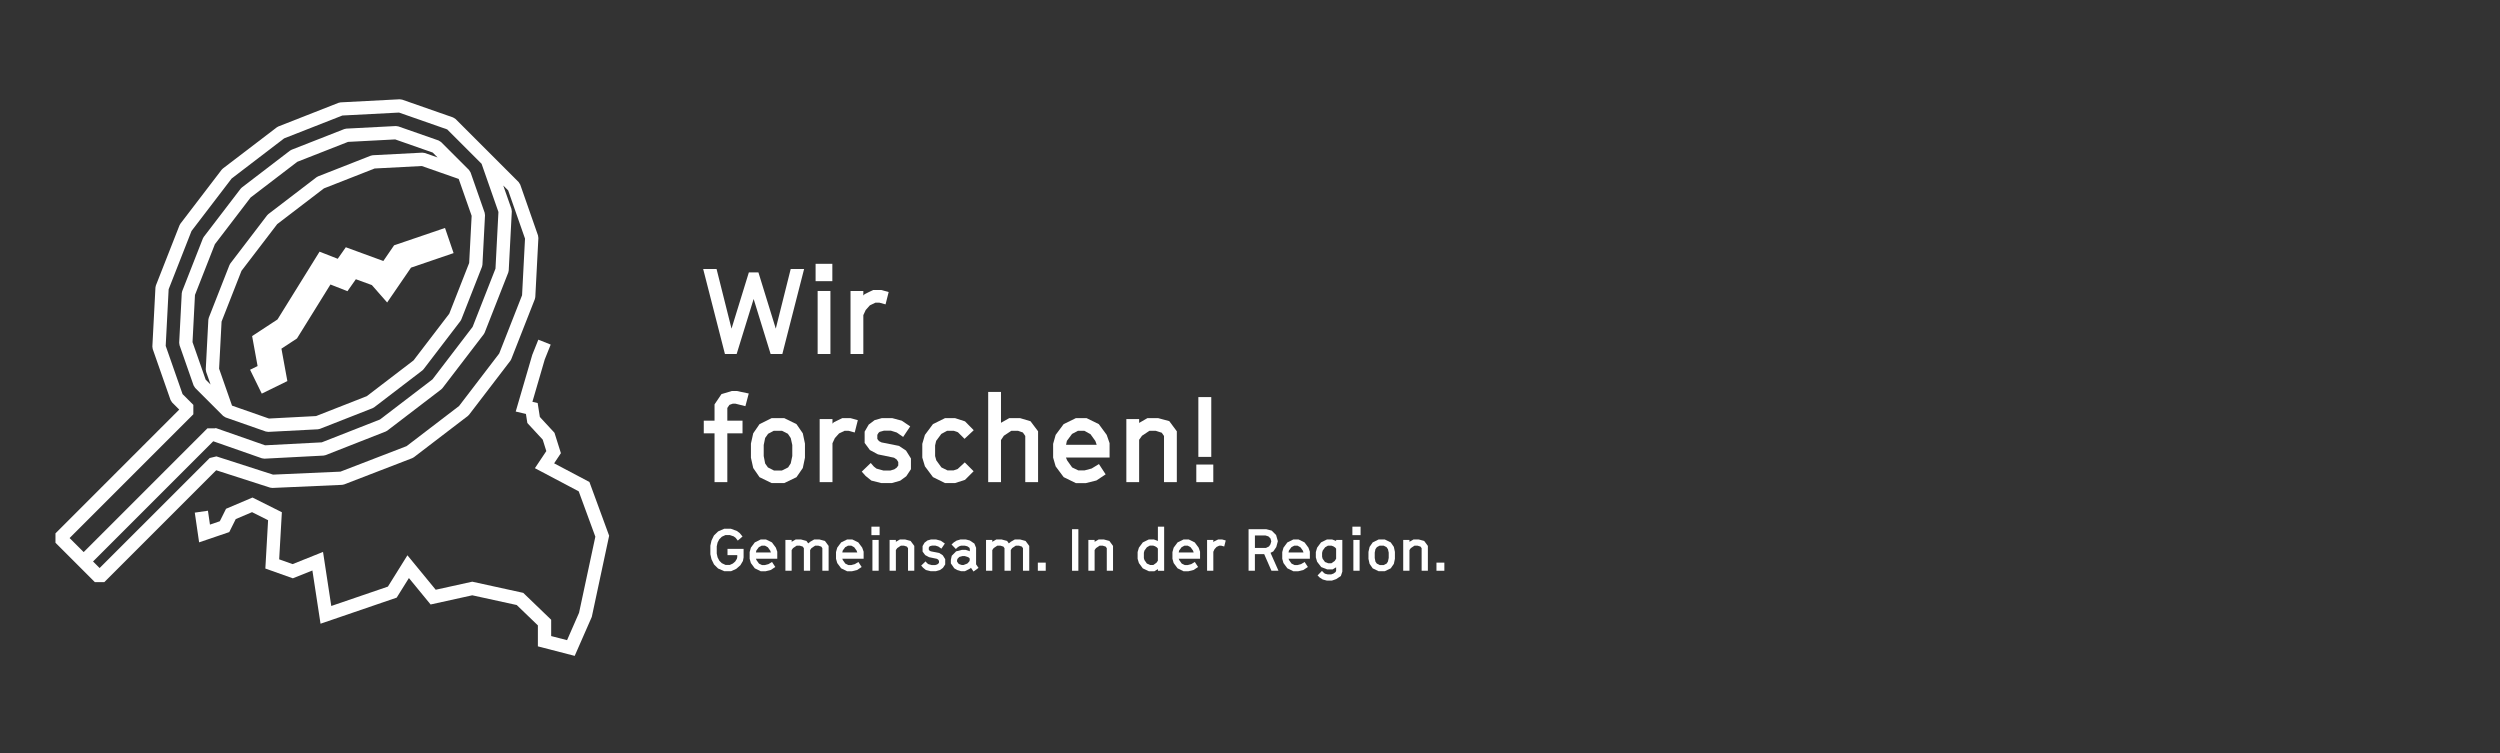 <?xml version="1.0" encoding="UTF-8"?> <!-- Generator: Adobe Illustrator 25.2.2, SVG Export Plug-In . SVG Version: 6.00 Build 0) --> <svg xmlns="http://www.w3.org/2000/svg" xmlns:xlink="http://www.w3.org/1999/xlink" version="1.1" id="Ebene_1" x="0px" y="0px" viewBox="0 0 940.54 283.46" style="enable-background:new 0 0 940.54 283.46;" xml:space="preserve"><rect x="0" y="0" width="940.54" height="283.46" fill="#333333" stroke="none"/> <style type="text/css"> .st0{fill:none;stroke:#000000;stroke-width:10;stroke-linecap:square;stroke-linejoin:bevel;stroke-miterlimit:10;} .st1{fill:none;stroke:#000000;stroke-width:10;stroke-linejoin:bevel;stroke-miterlimit:10;} .st2{fill:none;stroke:#000000;stroke-width:5;stroke-linejoin:bevel;stroke-miterlimit:10;} .st3{fill:none;} .st4{fill:#E30613;} .st5{fill:#1E1E1C;} .st6{fill:#FFFFFF;stroke:#1E1E1C;stroke-width:4;stroke-linejoin:bevel;stroke-miterlimit:10;} .st7{fill:none;stroke:#1E1E1C;stroke-width:4;stroke-linejoin:bevel;stroke-miterlimit:10;} .st8{fill:#FFFFFF;} </style> <g> <polygon class="st8" points="277.14,133.18 283.53,112.48 289.92,133.18 294.33,133.18 302.52,101.19 297.48,101.19 291.86,123.64 285.33,102.49 281.73,102.49 275.21,123.64 269.58,101.19 264.54,101.19 272.73,133.18 "></polygon> <rect x="307.61" y="109.47" class="st8" width="4.81" height="23.71"></rect> <rect x="306.84" y="99.25" class="st8" width="6.3" height="6.53"></rect> <polygon class="st8" points="324.8,118.56 325.7,116.62 327.27,114.87 329.34,113.88 330.87,113.88 333.16,114.51 334.33,109.87 331.59,109.11 328.48,109.11 325.33,110.64 324.8,111.18 324.8,109.47 319.98,109.47 319.98,133.18 324.8,133.18 "></polygon> <polygon class="st8" points="275.34,147.1 271.43,148.27 268.82,152.14 268.82,158.26 264.77,158.26 264.77,163.02 268.82,163.02 268.82,181.39 273.63,181.39 273.63,163.02 279.35,163.02 279.35,158.26 273.63,158.26 273.63,153.48 274.44,152.31 275.7,151.86 276.65,151.86 280.43,152.81 281.69,148.04 277.19,147.1 "></polygon> <path class="st8" d="M302.03,176.07l0.81-3.87v-5.31l-0.81-3.87l-2.38-3.46l-4.59-2.25h-4.77l-4.54,2.25l-2.38,3.46l-0.86,3.87 v5.31l0.86,3.87l2.38,3.46l4.54,2.21h4.77l4.59-2.21L302.03,176.07z M298.07,171.57l-0.58,2.75l-0.99,1.53l-2.34,1.17h-2.97 l-2.29-1.17l-1.04-1.49l-0.54-2.79v-4.14l0.54-2.66l1.12-1.58l2.12-1.12h3.1l2.21,1.12l1.08,1.62l0.58,2.61V171.57z"></path> <polygon class="st8" points="317.73,162.08 319.26,162.08 321.56,162.71 322.73,158.07 319.98,157.31 316.88,157.31 313.73,158.84 313.19,159.38 313.19,157.67 308.37,157.67 308.37,181.39 313.19,181.39 313.19,166.76 314.09,164.82 315.66,163.07 "></polygon> <polygon class="st8" points="338.66,180.85 340.95,179.18 342.71,176.52 342.71,172.48 340.86,169.51 338.21,167.75 331.64,166.44 330.69,165.95 330.06,165.14 330.06,163.61 330.47,162.89 330.92,162.48 332.54,162.03 335.19,162.03 337.35,162.71 339.78,164.38 342.44,160.41 339.24,158.26 335.69,157.31 331.73,157.31 329.03,158.07 326.82,159.74 325.29,162.39 325.29,166.63 327.27,169.32 330.29,170.94 336.36,172.2 337.35,172.88 337.94,173.82 337.94,175.13 337.35,175.94 336.45,176.57 334.97,177.02 332.36,177.02 329.75,176.3 328.76,175.53 327.59,174.18 324.21,177.43 325.65,179.05 327.81,180.8 331.55,181.74 335.51,181.74 "></polygon> <polygon class="st8" points="350.99,179.49 355.53,181.74 359.31,181.74 363.05,180.53 366.29,177.29 362.96,173.96 360.3,176.43 358.73,176.98 356.48,176.98 354.18,175.85 352.25,173.19 351.8,171.57 351.8,167.57 352.2,165.86 354.14,163.25 356.3,162.08 358.86,162.08 360.39,162.62 362.87,165.1 366.33,161.85 363.05,158.52 359.31,157.31 355.53,157.31 350.99,159.56 347.97,163.61 346.98,166.98 346.98,172.16 347.97,175.44 "></polygon> <polygon class="st8" points="376.59,165.55 377.67,163.93 380.46,162.08 383.02,162.08 384.82,162.71 385.72,164.02 385.72,181.39 390.54,181.39 390.54,162.26 387.7,158.48 383.79,157.31 379.69,157.31 376.59,159.06 376.59,147.45 371.77,147.45 371.77,181.39 376.59,181.39 "></polygon> <path class="st8" d="M415.96,178.46l-2.52-3.87l-2.75,1.67l-2.7,0.72h-2.29l-2.34-1.12l-1.89-2.66l-0.45-1.08h16.42v-5.4 l-1.08-3.11l-2.97-4.05l-4.59-2.25h-4.05l-4.59,2.25l-3.01,4.05l-0.95,3.38v5.17l0.95,3.29l3.01,4.05l4.59,2.25h3.78l3.96-0.99 L415.96,178.46z M401.38,165.86l1.94-2.61l2.21-1.17h2.43l2.29,1.26l1.84,2.56l0.5,1.44h-11.52L401.38,165.86z"></path> <polygon class="st8" points="428.56,165.45 429.64,163.93 432.43,162.08 434.82,162.08 437.07,162.8 437.92,164.02 437.92,181.39 442.74,181.39 442.74,162.26 439.9,158.43 435.72,157.31 431.67,157.31 428.56,159.11 428.56,157.67 423.75,157.67 423.75,181.39 428.56,181.39 "></polygon> <rect x="450.84" y="149.39" class="st8" width="4.86" height="22.5"></rect> <rect x="450.07" y="174.77" class="st8" width="6.39" height="6.62"></rect> <polygon class="st8" points="273.7,208.85 277.37,208.85 277.37,209.58 277.22,210.24 276.6,211.25 275.7,212.02 274.58,212.53 272.95,212.53 271.54,211.87 270.62,210.94 269.96,209.67 269.65,208.24 269.65,205.55 269.96,204.12 270.6,202.89 271.57,201.92 272.95,201.29 274.54,201.29 276.03,201.79 276.74,202.32 277.57,203.38 279.35,201.84 278.3,200.56 277.26,199.77 274.93,198.91 272.49,198.91 270.18,199.92 268.59,201.46 267.67,203.38 267.25,205.29 267.25,208.52 267.67,210.39 268.62,212.35 270.14,213.87 272.49,214.9 275.02,214.9 276.98,214.02 278.54,212.66 279.51,211.03 279.75,209.71 279.75,206.5 273.7,206.5 "></polygon> <path class="st8" d="M290.42,204.06l-2.24-1.1h-1.98l-2.24,1.1l-1.47,1.98l-0.46,1.65v2.53l0.46,1.61l1.47,1.98l2.24,1.1h1.85 l1.94-0.48l1.69-1.12l-1.23-1.89l-1.34,0.81l-1.32,0.35h-1.12l-1.14-0.55l-0.92-1.3l-0.22-0.53h8.03v-2.64l-0.53-1.52 L290.42,204.06z M284.39,207.86l0.15-0.73l0.95-1.28l1.08-0.57h1.19l1.12,0.62l0.9,1.25l0.24,0.7H284.39z"></path> <polygon class="st8" points="308.3,202.96 306.3,202.96 304.81,203.82 304.06,204.43 303.4,203.51 301.35,202.96 299.35,202.96 297.83,203.84 297.83,203.13 295.48,203.13 295.48,214.73 297.83,214.73 297.83,206.94 298.36,206.19 299.72,205.29 300.91,205.29 302.01,205.64 302.43,206.24 302.43,214.73 304.78,214.73 304.78,206.94 305.31,206.19 306.68,205.29 307.86,205.29 308.97,205.64 309.38,206.24 309.38,214.73 311.74,214.73 311.74,205.38 310.35,203.51 "></polygon> <path class="st8" d="M322.91,204.06l-2.24-1.1h-1.98l-2.24,1.1l-1.47,1.98l-0.46,1.65v2.53l0.46,1.61l1.47,1.98l2.24,1.1h1.85 l1.94-0.48l1.69-1.12l-1.23-1.89l-1.34,0.81l-1.32,0.35h-1.12l-1.14-0.55l-0.92-1.3l-0.22-0.53h8.03v-2.64l-0.53-1.52 L322.91,204.06z M316.89,207.86l0.15-0.73l0.95-1.28l1.08-0.57h1.19l1.12,0.62l0.9,1.25l0.24,0.7H316.89z"></path> <rect x="327.84" y="198.14" class="st8" width="3.08" height="3.19"></rect> <rect x="328.22" y="203.13" class="st8" width="2.35" height="11.59"></rect> <polygon class="st8" points="340.53,202.96 338.55,202.96 337.04,203.84 337.04,203.13 334.68,203.13 334.68,214.73 337.04,214.73 337.04,206.94 337.56,206.19 338.93,205.29 340.09,205.29 341.19,205.64 341.61,206.24 341.61,214.73 343.97,214.73 343.97,205.38 342.58,203.51 "></polygon> <polygon class="st8" points="353.4,208.06 350.19,207.42 349.73,207.18 349.42,206.79 349.42,206.04 349.62,205.69 349.84,205.49 350.63,205.27 351.93,205.27 352.99,205.6 354.17,206.41 355.47,204.48 353.91,203.42 352.17,202.96 350.24,202.96 348.92,203.33 347.84,204.15 347.09,205.44 347.09,207.51 348.06,208.83 349.53,209.62 352.5,210.24 352.99,210.57 353.27,211.03 353.27,211.67 352.99,212.07 352.55,212.37 351.82,212.59 350.54,212.59 349.27,212.24 348.78,211.87 348.21,211.21 346.56,212.79 347.27,213.58 348.32,214.44 350.15,214.9 352.08,214.9 353.62,214.46 354.75,213.65 355.6,212.35 355.6,210.37 354.7,208.92 "></polygon> <path class="st8" d="M367.2,206.04l-0.62-1.54l-1.74-1.17l-1.47-0.37h-2.05l-1.47,0.44l-0.99,0.64l-0.88,0.81l1.63,1.69l0.62-0.59 l0.59-0.4l0.73-0.26h1.41l0.97,0.24l0.75,0.51l0.18,0.44v0.95l-0.09-0.07l-1.45-0.48h-1.45l-2.16,0.55l-1.65,1.67l-0.33,1.52v1.34 l1.28,1.85l1.08,0.64l1.5,0.46h1.41l2.02-1.03l0.26-0.29l0.97,1.43l1.89-1.36l-0.92-1.34V206.04z M364.84,210.75l-0.18,0.48 l-0.75,0.79l-1.43,0.55h-0.62l-0.86-0.29l-0.4-0.22l-0.55-0.79v-0.44l0.15-0.57l0.7-0.73l1.19-0.33h0.86l1.01,0.31l0.51,0.24 l0.35,0.37V210.75z"></path> <polygon class="st8" points="383.79,202.96 381.78,202.96 380.29,203.82 379.54,204.43 378.88,203.51 376.83,202.96 374.83,202.96 373.31,203.84 373.31,203.13 370.96,203.13 370.96,214.73 373.31,214.73 373.31,206.94 373.84,206.19 375.21,205.29 376.39,205.29 377.49,205.64 377.91,206.24 377.91,214.73 380.27,214.73 380.27,206.94 380.79,206.19 382.16,205.29 383.35,205.29 384.45,205.64 384.86,206.24 384.86,214.73 387.22,214.73 387.22,205.38 385.83,203.51 "></polygon> <rect x="390.45" y="211.67" class="st8" width="2.97" height="3.06"></rect> <rect x="403.32" y="199.09" class="st8" width="2.38" height="15.64"></rect> <polygon class="st8" points="415.31,202.96 413.33,202.96 411.81,203.84 411.81,203.13 409.46,203.13 409.46,214.73 411.81,214.73 411.81,206.94 412.34,206.19 413.71,205.29 414.87,205.29 415.97,205.64 416.39,206.24 416.39,214.73 418.74,214.73 418.74,205.38 417.36,203.51 "></polygon> <path class="st8" d="M435.62,203.57l-0.18-0.13l-1.32-0.48h-1.94l-2.24,1.1l-1.47,1.98l-0.48,1.65v2.53l0.48,1.61l1.47,2l2.29,1.08 h2.07l1.34-0.81v0.64h2.33v-16.59h-2.35V203.57z M435.62,210.94l-0.55,0.79l-1.21,0.84h-1.19l-1.21-0.57l-0.9-1.28l-0.22-0.77 v-1.98l0.22-0.84l0.92-1.25l1.1-0.62h1.25l0.73,0.26l0.7,0.44l0.35,0.44V210.94z"></path> <path class="st8" d="M449.48,204.06l-2.24-1.1h-1.98l-2.24,1.1l-1.47,1.98l-0.46,1.65v2.53l0.46,1.61l1.47,1.98l2.24,1.1h1.85 l1.94-0.48l1.69-1.12l-1.23-1.89l-1.34,0.81l-1.32,0.35h-1.12l-1.14-0.55l-0.92-1.3l-0.22-0.53h8.03v-2.64l-0.53-1.52 L449.48,204.06z M443.45,207.86l0.15-0.73l0.95-1.28l1.08-0.57h1.19l1.12,0.62l0.9,1.25l0.24,0.7H443.45z"></path> <polygon class="st8" points="458.28,202.96 456.74,203.71 456.47,203.97 456.47,203.13 454.12,203.13 454.12,214.73 456.47,214.73 456.47,207.58 456.91,206.63 457.68,205.77 458.7,205.29 459.44,205.29 460.57,205.6 461.14,203.33 459.8,202.96 "></polygon> <path class="st8" d="M479.04,207.45l1.12-1.65l0.59-2.2l-0.66-2.31l-1.67-1.67l-2.05-0.53h-6.64v15.64h2.38v-6.25h3.5l2.73,6.25 h2.64l-2.99-6.75L479.04,207.45z M477.42,205.58l-1.12,0.55h-4.18v-4.69h3.92l1.14,0.35l0.79,0.77l0.31,1.1l-0.33,1.14 L477.42,205.58z"></path> <path class="st8" d="M490.79,204.06l-2.24-1.1h-1.98l-2.24,1.1l-1.47,1.98l-0.46,1.65v2.53l0.46,1.61l1.47,1.98l2.24,1.1h1.85 l1.94-0.48l1.69-1.12l-1.23-1.89l-1.34,0.81l-1.32,0.35h-1.12l-1.14-0.55l-0.92-1.3l-0.22-0.53h8.03v-2.64l-0.53-1.52 L490.79,204.06z M484.76,207.86l0.15-0.73l0.95-1.28l1.08-0.57h1.19l1.12,0.62l0.9,1.25l0.24,0.7H484.76z"></path> <path class="st8" d="M502.67,203.57l-0.18-0.13l-1.32-0.48h-1.96l-2.22,1.1l-1.47,1.98l-0.48,1.65v2.02l0.48,1.63l1.54,2l2.27,0.88 h2.02l1.32-0.79v1.3l-0.2,0.48l-0.79,0.57l-0.86,0.31h-1.34l-1.01-0.26l-0.4-0.31l-0.73-0.73l-1.65,1.69l0.79,0.79l1.17,0.75 l1.5,0.4h1.96l1.58-0.55l1.76-1.17l0.55-1.65v-11.92h-2.33V203.57z M502.67,210.2l-0.55,0.86l-1.21,0.84h-1.23l-1.19-0.46 l-0.9-1.23l-0.2-0.77v-1.45l0.22-0.84l0.92-1.25l1.08-0.62h1.28l0.73,0.26l0.68,0.44l0.37,0.44V210.2z"></path> <rect x="508.79" y="198.14" class="st8" width="3.08" height="3.19"></rect> <rect x="509.16" y="203.13" class="st8" width="2.35" height="11.59"></rect> <path class="st8" d="M523.22,204.06l-2.24-1.1h-2.33l-2.22,1.1l-1.17,1.69l-0.42,1.89v2.6l0.42,1.89l1.17,1.69l2.22,1.08h2.33 l2.24-1.08l1.17-1.69l0.4-1.89v-2.6l-0.4-1.89L523.22,204.06z M522.45,209.93l-0.29,1.34l-0.48,0.75l-1.14,0.57h-1.45l-1.12-0.57 l-0.51-0.73l-0.26-1.36v-2.02l0.26-1.3l0.55-0.77l1.03-0.55h1.52l1.08,0.55l0.53,0.79l0.29,1.28V209.93z"></path> <polygon class="st8" points="533.76,202.96 531.78,202.96 530.26,203.84 530.26,203.13 527.91,203.13 527.91,214.73 530.26,214.73 530.26,206.94 530.79,206.19 532.15,205.29 533.32,205.29 534.42,205.64 534.84,206.24 534.84,214.73 537.19,214.73 537.19,205.38 535.8,203.51 "></polygon> <rect x="540.42" y="211.67" class="st8" width="2.97" height="3.06"></rect> <path class="st8" d="M101.61,183.45l0.88,0.12l26.21-1.16l0.79-0.17l25.61-9.88l0.62-0.35l20.29-15.52l0.47-0.47L192,135.74 l0.34-0.6l8.88-22.61l0.17-0.78l1.16-22.21l-0.14-0.96l-6.69-19.13l-0.59-0.94l-13.74-13.74l0,0l-10-10l-0.94-0.59l-19.13-6.69 l-0.96-0.14l-22.21,1.16l-0.78,0.17l-22.61,8.88l-0.61,0.34L83.85,63.4l-0.47,0.47L67.87,84.16l-0.34,0.61l-8.88,22.61l-0.17,0.78 l-1.16,22.21l0.14,0.96l6.69,19.13l0.59,0.94l2.69,2.69l-46.56,46.56v3.54l8.83,8.83h0l6,6h3.54l42.1-42.1L101.61,183.45z M26.18,202.42l46.56-46.56v-3.54l-4.06-4.06l-6.34-18.13l1.11-21.31l8.6-21.91l15.1-19.75l19.75-15.1l21.91-8.6l21.31-1.11 l18.13,6.34l12.93,12.93l6.34,18.13l-1.11,21.31l-8.6,21.91l-15.1,19.75l-19.75,15.1l-21.91,8.6l-21.31,1.11l-18.66-6.53 l-0.05,0.14h-2.99l-46.56,46.56L26.18,202.42z M37.47,213.71l-2.47-2.47l45.23-45.23l18.31,6.41l0.96,0.14l22.21-1.16l0.78-0.17 l22.61-8.88l0.61-0.34l20.29-15.52l0.47-0.47L182,125.74l0.34-0.6l8.88-22.61l0.17-0.78l1.16-22.21l-0.14-0.96l-3.08-8.79 l1.85,1.85l6.34,18.13l-1.11,21.31l-8.6,21.91l-15.1,19.75l-19.74,15.1l-24.9,9.6l-25.35,1.12l-21.3-6.86l-2.53,0.61L37.47,213.71z "></path> <path class="st8" d="M73.43,145.95l10.51,10.51l0.94,0.59l15.12,5.29l0.96,0.14l18.62-0.97l0.78-0.17l19.8-7.77l0.61-0.34 l18.12-13.86l0.47-0.47l13.86-18.12l0.34-0.61l7.77-19.8l0.17-0.78l0.97-18.62l-0.14-0.96l-5.29-15.12l-0.59-0.94l-10.51-10.51 l-0.94-0.59l-15.12-5.29l-0.96-0.14l-18.62,0.97l-0.78,0.17l-19.8,7.77l-0.61,0.34L90.99,70.54l-0.47,0.47L76.66,89.12l-0.34,0.61 l-7.77,19.8l-0.17,0.78l-0.97,18.62l0.14,0.96L72.83,145L73.43,145.95z M177.44,81.2l-0.93,17.73l-7.49,19.09l-13.44,17.57 L138,149.04l-19.09,7.49l-17.73,0.93l-13.89-4.86l-4.86-13.89l0.93-17.73l7.49-19.09l13.44-17.57l17.57-13.44l19.09-7.49 l17.73-0.93l13.89,4.86L177.44,81.2z M73.35,110.97l7.49-19.09l13.44-17.57l17.57-13.44l19.09-7.49l17.73-0.93l14.11,4.94 l1.85,1.85l-4.78-1.67l-0.96-0.14l-18.62,0.97l-0.78,0.17l-19.8,7.77l-0.61,0.34l-18.12,13.86l-0.47,0.47L86.66,99.12l-0.34,0.61 l-7.77,19.8l-0.17,0.78l-0.97,18.62l0.14,0.96l1.67,4.78l-1.85-1.85l-4.94-14.11L73.35,110.97z"></path> <polygon class="st8" points="148.26,92.29 144.22,98.19 130.1,93.02 127.06,97.36 120.22,94.68 104.4,120.18 94.85,126.44 96.91,137.72 94.08,139.11 98.48,148.09 108.11,143.37 105.88,131.17 111.73,127.33 124.32,107.03 130.72,109.55 133.88,105.05 139.9,107.25 145.65,113.8 154.63,100.69 170.65,95.22 167.42,85.76 "></polygon> <polygon class="st8" points="208.47,174.31 211.02,170.49 208.61,162.83 203.1,156.87 202.28,151.63 200.3,151.17 204.94,135.23 207.18,129.64 202.53,127.79 200.25,133.49 194.02,154.83 197.86,155.73 198.4,159.15 204.18,165.4 205.53,169.71 201.24,176.14 217.72,184.85 223.98,201.91 217.85,230.54 213.34,240.84 207.36,239.3 207.36,233.16 196.85,223.04 177.67,218.84 163.92,221.87 153.28,208.91 145.94,220.69 124.63,227.98 121.53,207.64 110.07,212.23 105.03,210.43 106.04,192.71 94.99,187.18 85.04,191.41 82.7,196.1 78.99,197.37 78.23,192.14 73.28,192.86 74.91,204.04 86.25,200.18 88.69,195.29 94.82,192.68 100.86,195.71 99.83,213.89 110.18,217.57 117.53,214.63 120.59,234.65 149.24,224.84 153.84,217.47 162,227.42 177.67,223.96 194.4,227.62 202.36,235.28 202.36,243.17 216.21,246.75 222.64,232.09 229.17,201.55 221.75,181.33 "></polygon> </g> </svg> 